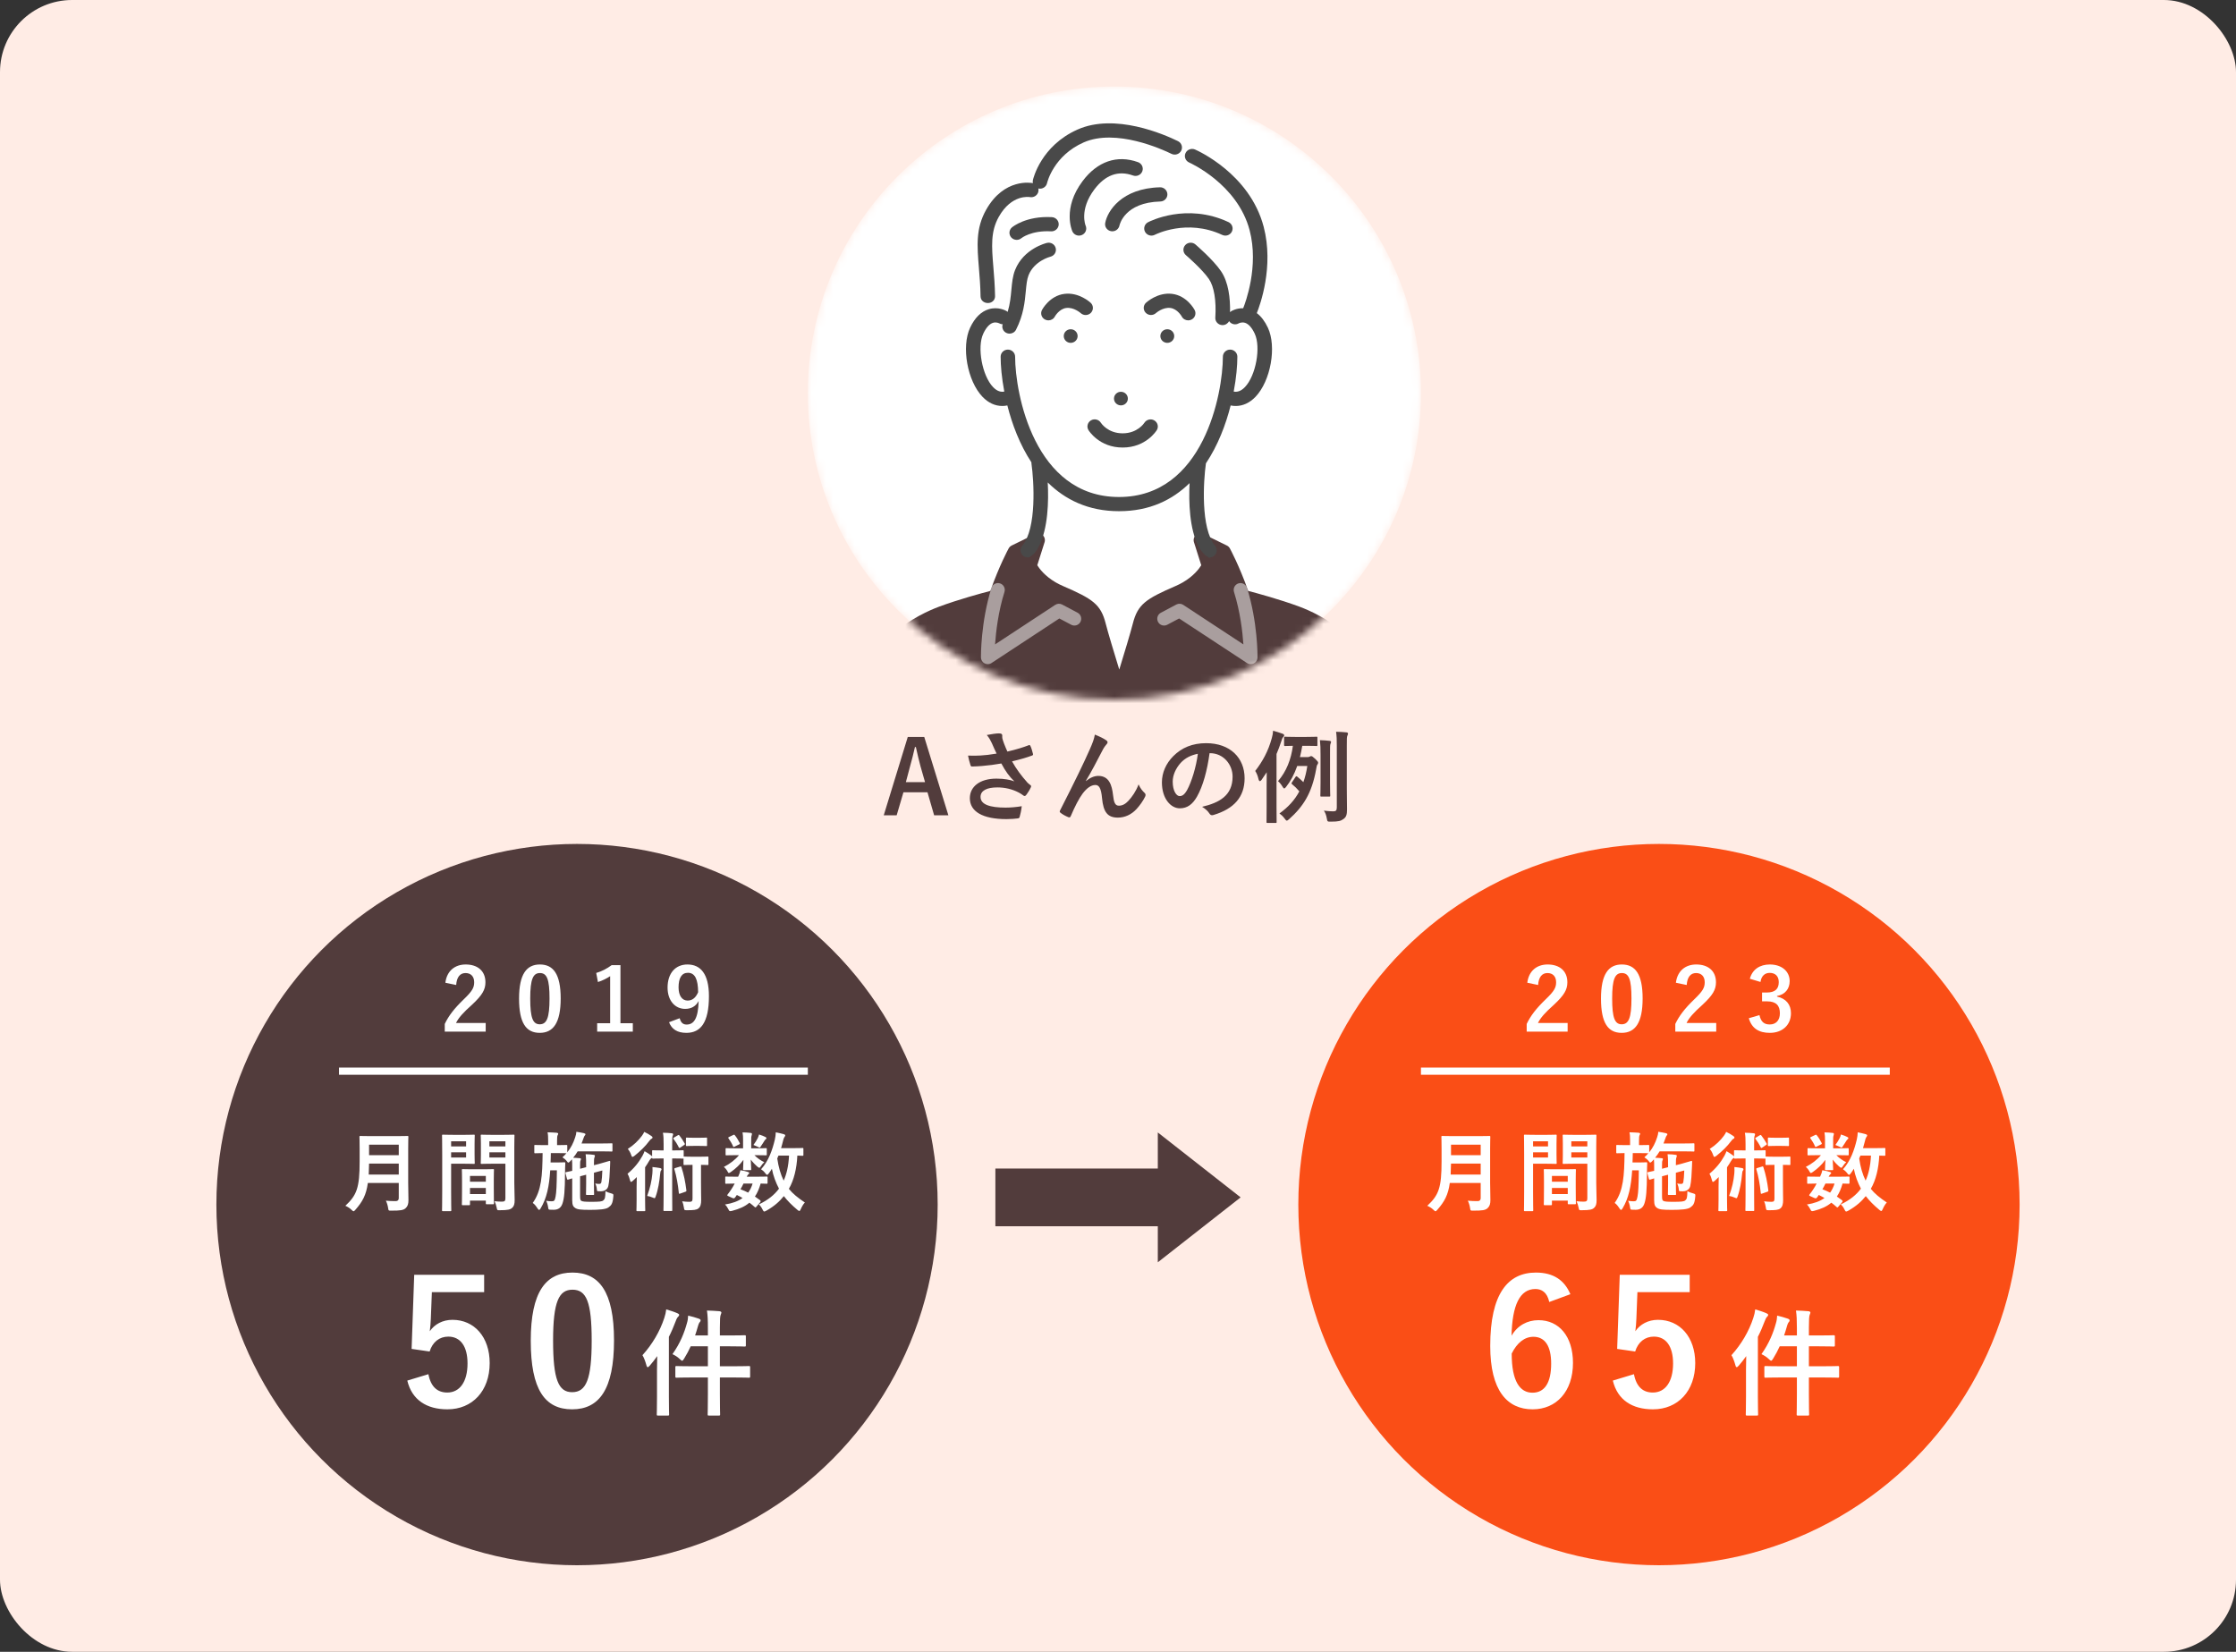<svg width="310" height="229" viewBox="0 0 310 229" fill="none" xmlns="http://www.w3.org/2000/svg">
<rect x="0" y="0" width="310" height="229" fill="#333333" stroke="none"/>
<rect width="310" height="229" rx="10" fill="#FFECE5"/>
<circle cx="80" cy="167" r="50" fill="#523C3C"/>
<path d="M63.245 136.556L61.745 136.244C61.949 134.6 63.065 133.712 64.565 133.712C66.209 133.712 67.301 134.6 67.301 136.184C67.301 137.204 66.857 137.972 65.453 139.28C64.193 140.408 63.593 141.08 63.221 141.824H67.337V143.024H61.661V141.956C62.201 140.828 62.969 139.82 64.277 138.56C65.477 137.408 65.741 136.928 65.741 136.172C65.741 135.368 65.273 134.9 64.541 134.9C63.785 134.9 63.317 135.464 63.245 136.556ZM74.854 133.712C76.702 133.712 77.734 135.032 77.734 138.416C77.734 141.812 76.702 143.192 74.83 143.192C72.946 143.192 71.962 141.836 71.962 138.44C71.962 135.044 73.006 133.712 74.854 133.712ZM74.854 134.9C73.918 134.9 73.51 135.716 73.51 138.428C73.51 141.128 73.882 142.004 74.83 142.004C75.802 142.004 76.186 141.116 76.186 138.428C76.186 135.728 75.814 134.9 74.854 134.9ZM86.019 133.808V141.86H87.735V143.024H82.791V141.86H84.591V135.332C84.135 135.644 83.559 135.932 82.899 136.148L82.659 134.888C83.451 134.66 84.159 134.276 84.795 133.808H86.019ZM92.756 141.716L94.232 141.164C94.4 141.776 94.688 142.04 95.192 142.04C96.212 142.04 96.8 141.176 96.86 138.776C96.464 139.52 95.828 139.868 94.988 139.868C93.596 139.868 92.552 138.728 92.552 136.916C92.552 134.936 93.632 133.712 95.312 133.712C97.124 133.712 98.288 135.02 98.288 138.104C98.288 141.764 97.136 143.192 95.168 143.192C93.92 143.192 93.128 142.7 92.756 141.716ZM96.788 137.564C96.776 135.776 96.356 134.864 95.372 134.864C94.484 134.864 94.076 135.632 94.076 136.88C94.076 138.044 94.568 138.716 95.336 138.716C95.996 138.716 96.464 138.308 96.788 137.564Z" fill="white"/>
<path d="M56.592 159.26V163.976C56.592 164.804 56.628 165.716 56.628 166.376C56.628 166.892 56.544 167.204 56.244 167.492C55.932 167.78 55.524 167.84 54.252 167.84C53.88 167.84 53.856 167.852 53.808 167.468C53.76 167.12 53.628 166.7 53.496 166.46C54.012 166.508 54.396 166.52 54.864 166.52C55.152 166.52 55.284 166.364 55.284 166.1V164H51C50.772 165.668 50.256 166.604 49.272 167.72C49.152 167.852 49.092 167.924 49.02 167.924C48.948 167.924 48.876 167.864 48.744 167.732C48.492 167.48 48.168 167.288 47.88 167.168C49.464 165.692 49.86 164.672 49.86 161.024V159.26C49.86 158.24 49.836 157.7 49.836 157.628C49.836 157.496 49.848 157.484 49.968 157.484C50.052 157.484 50.448 157.508 51.564 157.508H54.9C56.016 157.508 56.4 157.484 56.484 157.484C56.604 157.484 56.616 157.496 56.616 157.628C56.616 157.7 56.592 158.24 56.592 159.26ZM51.12 162.836H55.284V161.312H51.168C51.156 161.876 51.144 162.38 51.12 162.836ZM55.284 158.696H51.168V160.148H55.284V158.696ZM71.304 159.032V163.964C71.304 164.804 71.352 165.764 71.352 166.352C71.352 166.928 71.268 167.216 71.004 167.456C70.752 167.684 70.416 167.78 69.288 167.78C68.928 167.78 68.928 167.792 68.856 167.408C68.784 167.072 68.688 166.772 68.568 166.532C68.94 166.58 69.324 166.592 69.576 166.592C69.972 166.592 70.068 166.484 70.068 166.124V161.336H68.1C67.164 161.336 66.852 161.36 66.78 161.36C66.66 161.36 66.648 161.348 66.648 161.216C66.648 161.144 66.672 160.868 66.672 160.16V158.504C66.672 157.808 66.648 157.52 66.648 157.448C66.648 157.316 66.66 157.304 66.78 157.304C66.852 157.304 67.164 157.328 68.1 157.328H69.864C70.8 157.328 71.124 157.304 71.196 157.304C71.316 157.304 71.328 157.316 71.328 157.448C71.328 157.52 71.304 158.012 71.304 159.032ZM67.848 160.472H70.068V159.752H67.848V160.472ZM70.068 158.228H67.848V158.936H70.068V158.228ZM62.832 157.328H64.488C65.268 157.328 65.628 157.304 65.7 157.304C65.808 157.304 65.82 157.316 65.82 157.448C65.82 157.52 65.796 157.868 65.796 158.588V160.076C65.796 160.808 65.82 161.144 65.82 161.216C65.82 161.348 65.808 161.36 65.7 161.36C65.628 161.36 65.268 161.336 64.488 161.336H62.544V165.224C62.544 166.88 62.568 167.696 62.568 167.78C62.568 167.9 62.556 167.912 62.436 167.912H61.416C61.296 167.912 61.284 167.9 61.284 167.78C61.284 167.696 61.308 166.88 61.308 165.224V160.028C61.308 158.36 61.284 157.52 61.284 157.448C61.284 157.316 61.296 157.304 61.416 157.304C61.5 157.304 61.956 157.328 62.832 157.328ZM64.62 160.472V159.752H62.544V160.472H64.62ZM64.62 158.228H62.544V158.936H64.62V158.228ZM65.016 167.084H64.164C64.044 167.084 64.032 167.072 64.032 166.94C64.032 166.868 64.056 166.544 64.056 164.768V163.712C64.056 162.656 64.032 162.296 64.032 162.212C64.032 162.092 64.044 162.08 64.164 162.08C64.248 162.08 64.536 162.104 65.448 162.104H67.068C67.98 162.104 68.268 162.08 68.352 162.08C68.472 162.08 68.484 162.092 68.484 162.212C68.484 162.284 68.46 162.644 68.46 163.508V164.696C68.46 166.436 68.484 166.76 68.484 166.82C68.484 166.94 68.472 166.952 68.352 166.952H67.488C67.368 166.952 67.356 166.94 67.356 166.82V166.448H65.16V166.94C65.16 167.072 65.148 167.084 65.016 167.084ZM65.16 165.536H67.356V164.696H65.16V165.536ZM65.16 163.028V163.832H67.356V163.028H65.16ZM79.296 160.724L79.044 161C78.924 161.12 78.852 161.18 78.792 161.18C78.732 161.18 78.672 161.108 78.552 160.94C78.372 160.724 78.18 160.58 77.976 160.448C78.18 160.256 78.372 160.076 78.528 159.884H78.504C78.444 159.884 78.132 159.86 77.208 159.86H76.368C76.356 160.316 76.356 160.748 76.332 161.156H77.508C78.024 161.156 78.156 161.132 78.228 161.132C78.348 161.132 78.372 161.156 78.372 161.276C78.348 161.648 78.348 162.032 78.336 162.572C78.324 165.164 78.216 166.112 78 166.796C77.796 167.468 77.364 167.72 76.752 167.72C76.572 167.72 76.416 167.72 76.248 167.708C76.056 167.696 76.032 167.684 75.996 167.384C75.948 167.036 75.828 166.676 75.72 166.472C76.032 166.52 76.236 166.544 76.5 166.544C76.848 166.544 76.92 166.424 77.028 165.872C77.136 165.32 77.184 164.42 77.208 162.248H76.284C76.14 164.468 75.804 166.112 74.952 167.528C74.868 167.672 74.808 167.732 74.736 167.732C74.676 167.732 74.616 167.672 74.532 167.54C74.304 167.192 74.112 166.94 73.86 166.772C75.084 165.056 75.192 162.968 75.228 159.86C74.52 159.872 74.256 159.884 74.196 159.884C74.088 159.884 74.076 159.872 74.076 159.74V158.864C74.076 158.744 74.088 158.732 74.196 158.732C74.268 158.732 74.568 158.756 75.504 158.756H75.996V158.144C75.996 157.616 75.984 157.304 75.912 156.98C76.356 156.992 76.74 157.004 77.172 157.04C77.304 157.052 77.388 157.1 77.388 157.172C77.388 157.256 77.352 157.304 77.304 157.4C77.256 157.508 77.232 157.676 77.232 158.144V158.756C78.132 158.756 78.444 158.732 78.516 158.732C78.636 158.732 78.648 158.744 78.648 158.864V159.752C79.164 159.116 79.488 158.468 79.74 157.688C79.848 157.376 79.896 157.136 79.908 156.908C80.292 156.968 80.616 157.016 80.964 157.1C81.12 157.148 81.168 157.196 81.168 157.244C81.168 157.304 81.132 157.352 81.096 157.4C81 157.508 80.94 157.664 80.868 157.88L80.628 158.528H83.412C84.384 158.528 84.708 158.504 84.78 158.504C84.9 158.504 84.912 158.516 84.912 158.636V159.512C84.912 159.632 84.9 159.644 84.78 159.644C84.708 159.644 84.384 159.62 83.412 159.62H80.088C79.908 159.92 79.704 160.22 79.464 160.508C79.776 160.52 80.04 160.532 80.352 160.568C80.484 160.568 80.544 160.616 80.544 160.676C80.544 160.76 80.52 160.808 80.484 160.892C80.436 160.988 80.424 161.168 80.424 161.6V162.032L81.264 161.816V161.72C81.264 160.976 81.264 160.604 81.192 160.016C81.708 160.028 81.948 160.052 82.296 160.1C82.416 160.112 82.476 160.16 82.476 160.232C82.476 160.316 82.44 160.388 82.416 160.472C82.356 160.616 82.344 160.844 82.344 161.54L83.052 161.36C84.048 161.096 84.408 160.952 84.504 160.94C84.576 160.928 84.6 160.976 84.6 161.06C84.588 161.216 84.588 161.432 84.576 161.72C84.54 162.68 84.48 163.82 84.336 164.432C84.228 164.888 83.856 165.068 83.604 165.128C83.46 165.164 83.244 165.164 82.968 165.152C82.788 165.152 82.764 165.116 82.752 164.9C82.728 164.588 82.644 164.312 82.524 164.072C82.752 164.12 82.896 164.132 83.076 164.132C83.232 164.132 83.34 164.072 83.376 163.88C83.436 163.532 83.484 163.052 83.508 162.272L82.344 162.584V164.144C82.344 165.044 82.368 165.464 82.368 165.536C82.368 165.656 82.356 165.668 82.224 165.668H81.372C81.252 165.668 81.24 165.632 81.24 165.512C81.24 165.44 81.264 165.044 81.264 164.144V162.86L80.424 163.076V165.728C80.424 166.208 80.448 166.376 80.58 166.472C80.76 166.58 81.06 166.616 81.972 166.616C83.1 166.616 83.472 166.58 83.652 166.412C83.868 166.232 83.928 166.016 83.94 165.14C84.168 165.272 84.456 165.38 84.756 165.452C85.056 165.548 85.056 165.548 85.032 165.872C84.948 166.94 84.72 167.12 84.348 167.396C84 167.66 83.016 167.732 81.816 167.732C80.52 167.732 80.076 167.684 79.74 167.468C79.476 167.288 79.332 167.084 79.332 166.388V163.364C78.96 163.472 78.84 163.52 78.792 163.532C78.66 163.568 78.636 163.532 78.6 163.412L78.396 162.632C78.372 162.548 78.384 162.524 78.492 162.5C78.564 162.488 78.816 162.44 79.332 162.32V161.756C79.332 161.336 79.332 161.048 79.296 160.724ZM92.004 159.488V158.612C92.004 157.904 91.992 157.472 91.908 157.04C92.364 157.052 92.76 157.064 93.144 157.112C93.252 157.124 93.324 157.184 93.324 157.244C93.324 157.34 93.288 157.4 93.252 157.496C93.204 157.64 93.192 157.832 93.192 158.612V159.488H93.372C94.296 159.488 94.572 159.464 94.644 159.464C94.776 159.464 94.788 159.476 94.788 159.596V160.364C94.8 160.34 94.836 160.34 94.908 160.34C94.98 160.34 95.196 160.364 95.928 160.364H97.068C97.812 160.364 98.016 160.34 98.088 160.34C98.208 160.34 98.22 160.352 98.22 160.472V161.372C98.22 161.504 98.208 161.516 98.088 161.516C98.016 161.516 97.824 161.492 97.188 161.492V164.012C97.188 165.284 97.212 165.872 97.212 166.364C97.212 166.904 97.128 167.312 96.816 167.54C96.552 167.744 96.144 167.78 95.244 167.78C94.872 167.78 94.872 167.78 94.812 167.396C94.764 167.096 94.692 166.784 94.572 166.544C94.956 166.592 95.268 166.616 95.58 166.616C95.928 166.616 96.012 166.52 96.012 166.148V161.492H95.928C95.196 161.492 94.98 161.516 94.908 161.516C94.776 161.516 94.764 161.504 94.764 161.372V160.616C94.74 160.628 94.704 160.628 94.644 160.628C94.572 160.628 94.296 160.604 93.372 160.604H93.192V165.62C93.192 166.988 93.204 167.684 93.204 167.756C93.204 167.876 93.204 167.888 93.084 167.888H92.1C91.992 167.888 91.98 167.876 91.98 167.756C91.98 167.684 92.004 166.988 92.004 165.62V160.604H91.824C90.9 160.604 90.612 160.628 90.54 160.628C90.42 160.628 90.408 160.616 90.408 160.496C90.384 160.532 90.348 160.556 90.288 160.592C90.18 160.652 90.084 160.796 89.964 161C89.808 161.276 89.628 161.552 89.436 161.828V166.304C89.436 167.264 89.46 167.72 89.46 167.78C89.46 167.9 89.448 167.912 89.328 167.912H88.368C88.248 167.912 88.236 167.9 88.236 167.78C88.236 167.708 88.26 167.264 88.26 166.304V164.54C88.26 164.156 88.272 163.64 88.284 163.184C88.092 163.376 87.9 163.568 87.696 163.736C87.6 163.82 87.528 163.856 87.48 163.856C87.42 163.856 87.384 163.784 87.348 163.628C87.264 163.28 87.156 162.992 87 162.728C87.9 161.972 88.548 161.18 89.076 160.232C89.172 160.052 89.28 159.824 89.364 159.596C89.688 159.776 89.976 159.968 90.252 160.172C90.336 160.232 90.384 160.28 90.408 160.34V159.596C90.408 159.476 90.42 159.464 90.54 159.464C90.612 159.464 90.9 159.488 91.824 159.488H92.004ZM89.724 165.8C90.144 164.648 90.348 163.724 90.444 162.704C90.468 162.44 90.48 162.104 90.456 161.792C90.828 161.828 91.176 161.876 91.512 161.936C91.656 161.96 91.716 162.032 91.716 162.116C91.716 162.176 91.68 162.236 91.632 162.296C91.572 162.368 91.548 162.5 91.524 162.752C91.428 163.772 91.236 164.972 90.9 165.884C90.852 166.04 90.816 166.112 90.732 166.112C90.684 166.112 90.612 166.076 90.492 166.028C90.228 165.908 89.988 165.848 89.724 165.8ZM89.316 156.92C89.676 157.088 90.012 157.28 90.3 157.484C90.408 157.556 90.468 157.628 90.468 157.712C90.468 157.784 90.42 157.832 90.348 157.868C90.228 157.916 90.12 158.048 89.988 158.216C89.472 158.912 88.812 159.56 87.96 160.244C87.828 160.328 87.756 160.388 87.684 160.388C87.612 160.388 87.564 160.304 87.504 160.112C87.396 159.788 87.216 159.476 87.036 159.284C87.852 158.768 88.524 158.108 88.992 157.472C89.16 157.256 89.244 157.076 89.316 156.92ZM93.636 161.924L94.284 161.732C94.404 161.684 94.428 161.696 94.476 161.816C94.812 162.848 95.016 163.844 95.16 165.02C95.172 165.14 95.16 165.176 95.016 165.224L94.332 165.464C94.164 165.524 94.128 165.524 94.116 165.404C93.984 164.156 93.804 163.136 93.504 162.128C93.468 162.008 93.492 161.972 93.636 161.924ZM96.168 157.736H96.972C97.644 157.736 97.836 157.712 97.908 157.712C98.016 157.712 98.028 157.724 98.028 157.844V158.756C98.028 158.876 98.016 158.888 97.908 158.888C97.836 158.888 97.644 158.864 96.972 158.864H96.168C95.496 158.864 95.304 158.888 95.232 158.888C95.112 158.888 95.1 158.876 95.1 158.756V157.844C95.1 157.724 95.112 157.712 95.232 157.712C95.304 157.712 95.496 157.736 96.168 157.736ZM93.456 157.7L93.96 157.4C94.08 157.328 94.116 157.328 94.188 157.412C94.464 157.772 94.668 158.072 94.92 158.516C94.98 158.624 94.956 158.672 94.836 158.744L94.344 159.08C94.272 159.128 94.236 159.152 94.2 159.152C94.164 159.152 94.14 159.116 94.104 159.056C93.888 158.612 93.648 158.24 93.396 157.916C93.324 157.832 93.324 157.784 93.456 157.7ZM111.384 159.284V160.1C111.384 160.22 111.372 160.232 111.252 160.232C111.204 160.232 111 160.22 110.544 160.208C110.46 161.984 110.076 163.616 109.368 164.816C109.908 165.488 110.604 166.052 111.588 166.712C111.384 166.916 111.18 167.264 111.024 167.624C110.94 167.804 110.892 167.888 110.82 167.888C110.76 167.888 110.688 167.84 110.568 167.744C109.776 167.084 109.152 166.448 108.672 165.824C108.096 166.544 107.364 167.216 106.26 167.84C106.116 167.912 106.032 167.96 105.96 167.96C105.864 167.96 105.816 167.876 105.72 167.684C105.576 167.372 105.408 167.156 105.204 166.976C106.452 166.388 107.364 165.656 108 164.792C107.568 163.976 107.196 163.004 107.016 162.032C106.884 162.26 106.74 162.476 106.584 162.68C106.476 162.812 106.416 162.872 106.356 162.872C106.284 162.872 106.212 162.8 106.104 162.656C105.912 162.404 105.72 162.236 105.516 162.104C106.56 160.952 107.088 159.416 107.424 157.988C107.508 157.64 107.544 157.292 107.556 156.98C107.892 157.052 108.384 157.148 108.648 157.232C108.804 157.28 108.864 157.328 108.864 157.412C108.864 157.496 108.804 157.568 108.732 157.676C108.672 157.784 108.612 157.904 108.552 158.204C108.48 158.516 108.384 158.84 108.288 159.176H109.836C110.844 159.176 111.18 159.152 111.252 159.152C111.372 159.152 111.384 159.164 111.384 159.284ZM109.392 160.208H107.928L107.76 160.604C107.928 161.78 108.228 162.824 108.648 163.676C109.044 162.8 109.32 161.684 109.392 160.208ZM105.384 166.688L104.892 167.264C104.82 167.36 104.772 167.396 104.736 167.396C104.7 167.396 104.676 167.372 104.628 167.336C104.388 167.12 104.148 166.916 103.896 166.736C103.284 167.264 102.492 167.612 101.508 167.864C101.16 167.948 101.124 167.948 100.956 167.6C100.86 167.396 100.692 167.156 100.512 166.988C101.508 166.832 102.324 166.544 102.948 166.088C102.696 165.944 102.432 165.8 102.156 165.668L101.976 165.932C101.832 166.124 101.784 166.196 101.52 166.076L101.016 165.848C100.884 165.788 100.824 165.752 100.824 165.704C100.824 165.68 100.848 165.644 100.884 165.584C101.052 165.38 101.208 165.164 101.388 164.888C101.544 164.66 101.7 164.384 101.856 164.084C101.052 164.096 100.728 164.108 100.668 164.108C100.56 164.108 100.548 164.096 100.548 163.976V163.244C100.548 163.124 100.572 163.112 100.668 163.112C100.728 163.112 100.992 163.136 102.168 163.136H102.336C102.516 162.752 102.6 162.512 102.648 162.236C103.104 162.308 103.404 162.38 103.728 162.488C103.824 162.524 103.872 162.56 103.872 162.62C103.872 162.692 103.836 162.728 103.764 162.788C103.668 162.884 103.62 162.944 103.524 163.136H104.772C105.84 163.136 106.2 163.112 106.272 163.112C106.404 163.112 106.416 163.124 106.416 163.244V163.976C106.416 164.096 106.392 164.108 106.272 164.108C106.212 164.108 105.984 164.096 105.456 164.084C105.252 164.792 105 165.392 104.664 165.884C104.904 166.04 105.132 166.208 105.372 166.388C105.42 166.436 105.456 166.484 105.456 166.532C105.456 166.58 105.432 166.628 105.384 166.688ZM104.34 164.084H103.08C102.936 164.384 102.792 164.66 102.66 164.876C103.032 165.008 103.392 165.176 103.728 165.344C103.992 164.984 104.196 164.564 104.34 164.084ZM104.148 159.2H104.676C105.732 159.2 106.092 159.176 106.164 159.176C106.296 159.176 106.308 159.188 106.308 159.32V160.04C106.308 160.16 106.296 160.172 106.164 160.172C106.092 160.172 105.732 160.148 104.676 160.148H104.592C104.952 160.532 105.528 160.928 105.96 161.12C105.804 161.252 105.636 161.444 105.42 161.78C105.372 161.852 105.336 161.9 105.276 161.9C105.216 161.9 105.12 161.84 104.952 161.696C104.748 161.528 104.376 161.144 104.088 160.76C104.112 161.48 104.148 161.936 104.148 162.092C104.148 162.212 104.136 162.224 104.016 162.224H103.152C103.032 162.224 103.02 162.212 103.02 162.092C103.02 161.936 103.056 161.516 103.068 160.796C102.6 161.456 102 162.008 101.352 162.464C101.208 162.572 101.112 162.62 101.052 162.62C100.98 162.62 100.944 162.548 100.872 162.416C100.716 162.128 100.536 161.924 100.356 161.78C101.148 161.384 101.964 160.76 102.456 160.148H102.204C101.148 160.148 100.788 160.172 100.716 160.172C100.608 160.172 100.596 160.16 100.596 160.04V159.32C100.596 159.188 100.608 159.176 100.716 159.176C100.788 159.176 101.148 159.2 102.204 159.2H103.02V158.036C103.02 157.652 103.008 157.328 102.948 156.992C103.38 157.004 103.692 157.016 104.1 157.064C104.208 157.076 104.256 157.148 104.256 157.196C104.256 157.292 104.208 157.364 104.196 157.46C104.148 157.604 104.148 157.784 104.148 158.18V159.2ZM104.46 158.732C104.7 158.408 104.904 158.084 105.06 157.772C105.156 157.58 105.192 157.448 105.228 157.28C105.612 157.4 105.852 157.496 106.116 157.628C106.2 157.676 106.26 157.724 106.26 157.772C106.26 157.856 106.236 157.88 106.164 157.94C106.104 157.988 106.032 158.06 105.972 158.168C105.852 158.36 105.684 158.636 105.504 158.888C105.42 159.032 105.384 159.092 105.312 159.092C105.252 159.092 105.156 159.044 105 158.96C104.82 158.876 104.628 158.792 104.46 158.732ZM101.076 157.628L101.652 157.352C101.772 157.292 101.808 157.292 101.88 157.388C102.12 157.676 102.36 158.072 102.552 158.456C102.6 158.552 102.588 158.6 102.468 158.66L101.856 158.96C101.724 159.032 101.676 159.032 101.628 158.912C101.46 158.516 101.244 158.168 101.016 157.844C100.932 157.736 100.932 157.7 101.076 157.628Z" fill="white"/>
<path d="M67.122 176.736V179.136H59.874L59.73 182.832C59.706 183.384 59.658 184.032 59.586 184.56C60.234 183.6 61.362 182.976 62.73 182.976C65.754 182.976 67.89 185.352 67.89 188.976C67.89 192.84 65.49 195.384 62.034 195.384C59.154 195.384 57.114 194.088 56.466 191.4L59.394 190.512C59.73 192.288 60.666 193.056 62.01 193.056C63.738 193.056 64.818 191.568 64.818 189.024C64.818 186.648 63.834 185.304 62.154 185.304C60.93 185.304 59.97 186.048 59.562 187.368L57.066 187.008L57.426 176.736H67.122ZM79.368 176.424C83.064 176.424 85.128 179.064 85.128 185.832C85.128 192.624 83.064 195.384 79.32 195.384C75.552 195.384 73.584 192.672 73.584 185.88C73.584 179.088 75.672 176.424 79.368 176.424ZM79.368 178.8C77.496 178.8 76.68 180.432 76.68 185.856C76.68 191.256 77.424 193.008 79.32 193.008C81.264 193.008 82.032 191.232 82.032 185.856C82.032 180.456 81.288 178.8 79.368 178.8ZM98.142 185.144V184.104C98.142 182.968 98.11 182.36 98.014 181.688C98.622 181.704 99.198 181.736 99.758 181.784C99.902 181.8 100.014 181.88 100.014 181.96C100.014 182.072 99.95 182.168 99.918 182.28C99.838 182.504 99.806 182.888 99.806 184.056V185.144H101.166C102.622 185.144 103.118 185.112 103.214 185.112C103.39 185.112 103.406 185.128 103.406 185.288V186.504C103.406 186.664 103.39 186.68 103.214 186.68C103.118 186.68 102.622 186.648 101.166 186.648H99.806V189.416H101.63C103.198 189.416 103.726 189.384 103.822 189.384C103.982 189.384 103.998 189.4 103.998 189.56V190.808C103.998 190.984 103.982 191 103.822 191C103.726 191 103.198 190.968 101.63 190.968H99.806V193.288C99.806 195.08 99.838 195.992 99.838 196.072C99.838 196.232 99.822 196.248 99.662 196.248H98.286C98.126 196.248 98.11 196.232 98.11 196.072C98.11 195.976 98.142 195.096 98.142 193.304V190.968H95.998C94.43 190.968 93.902 191 93.806 191C93.646 191 93.63 190.984 93.63 190.808V189.56C93.63 189.4 93.646 189.384 93.806 189.384C93.902 189.384 94.43 189.416 95.998 189.416H98.142V186.648H95.758C95.502 187.224 95.198 187.784 94.862 188.328C94.734 188.536 94.654 188.648 94.574 188.648C94.494 188.648 94.398 188.552 94.222 188.392C93.902 188.088 93.566 187.896 93.23 187.736C94.318 186.2 94.878 184.744 95.23 183.464C95.342 183.112 95.39 182.76 95.406 182.392C95.95 182.52 96.414 182.648 96.862 182.808C97.054 182.872 97.134 182.952 97.134 183.048C97.134 183.144 97.086 183.224 97.038 183.272C96.942 183.368 96.862 183.512 96.75 183.912C96.638 184.312 96.51 184.728 96.366 185.144H98.142ZM91.086 193.624V189.96C91.086 189.384 91.102 188.696 91.118 188.008C90.782 188.472 90.446 188.92 90.078 189.336C89.95 189.464 89.87 189.544 89.806 189.544C89.726 189.544 89.662 189.448 89.614 189.256C89.47 188.728 89.262 188.184 89.07 187.88C90.43 186.376 91.486 184.584 92.094 182.728C92.238 182.296 92.318 181.944 92.366 181.528C92.942 181.704 93.422 181.848 93.902 182.056C94.078 182.136 94.158 182.2 94.158 182.28C94.158 182.392 94.126 182.456 93.998 182.568C93.902 182.664 93.806 182.808 93.662 183.208C93.39 183.928 93.086 184.648 92.734 185.336V193.624C92.734 195.208 92.766 195.992 92.766 196.072C92.766 196.232 92.75 196.248 92.59 196.248H91.23C91.07 196.248 91.054 196.232 91.054 196.072C91.054 195.976 91.086 195.208 91.086 193.624Z" fill="white"/>
<rect x="47" y="148" width="65" height="1" fill="white"/>
<circle cx="230" cy="167" r="50" fill="#FA4E16"/>
<path d="M213.245 136.556L211.745 136.244C211.949 134.6 213.065 133.712 214.565 133.712C216.209 133.712 217.301 134.6 217.301 136.184C217.301 137.204 216.857 137.972 215.453 139.28C214.193 140.408 213.593 141.08 213.221 141.824H217.337V143.024H211.661V141.956C212.201 140.828 212.969 139.82 214.277 138.56C215.477 137.408 215.741 136.928 215.741 136.172C215.741 135.368 215.273 134.9 214.541 134.9C213.785 134.9 213.317 135.464 213.245 136.556ZM224.854 133.712C226.702 133.712 227.734 135.032 227.734 138.416C227.734 141.812 226.702 143.192 224.83 143.192C222.946 143.192 221.962 141.836 221.962 138.44C221.962 135.044 223.006 133.712 224.854 133.712ZM224.854 134.9C223.918 134.9 223.51 135.716 223.51 138.428C223.51 141.128 223.882 142.004 224.83 142.004C225.802 142.004 226.186 141.116 226.186 138.428C226.186 135.728 225.814 134.9 224.854 134.9ZM233.847 136.556L232.347 136.244C232.551 134.6 233.667 133.712 235.167 133.712C236.811 133.712 237.903 134.6 237.903 136.184C237.903 137.204 237.459 137.972 236.055 139.28C234.795 140.408 234.195 141.08 233.823 141.824H237.939V143.024H232.263V141.956C232.803 140.828 233.571 139.82 234.879 138.56C236.079 137.408 236.343 136.928 236.343 136.172C236.343 135.368 235.875 134.9 235.143 134.9C234.387 134.9 233.919 135.464 233.847 136.556ZM244.076 136.136L242.6 135.692C242.948 134.396 243.98 133.712 245.372 133.712C247.04 133.712 248.12 134.684 248.12 136.016C248.12 137.096 247.472 137.888 246.368 138.08V138.164C247.604 138.428 248.3 139.256 248.3 140.468C248.3 142.088 247.124 143.192 245.372 143.192C243.86 143.192 242.864 142.58 242.456 141.164L243.932 140.732C244.136 141.656 244.568 142.028 245.36 142.028C246.224 142.028 246.764 141.452 246.764 140.48C246.764 139.436 246.272 138.824 244.988 138.824H244.292V137.6H244.928C246.128 137.6 246.608 137.084 246.608 136.16C246.608 135.32 246.116 134.876 245.348 134.876C244.712 134.876 244.196 135.272 244.076 136.136Z" fill="white"/>
<path d="M206.592 159.26V163.976C206.592 164.804 206.628 165.716 206.628 166.376C206.628 166.892 206.544 167.204 206.244 167.492C205.932 167.78 205.524 167.84 204.252 167.84C203.88 167.84 203.856 167.852 203.808 167.468C203.76 167.12 203.628 166.7 203.496 166.46C204.012 166.508 204.396 166.52 204.864 166.52C205.152 166.52 205.284 166.364 205.284 166.1V164H201C200.772 165.668 200.256 166.604 199.272 167.72C199.152 167.852 199.092 167.924 199.02 167.924C198.948 167.924 198.876 167.864 198.744 167.732C198.492 167.48 198.168 167.288 197.88 167.168C199.464 165.692 199.86 164.672 199.86 161.024V159.26C199.86 158.24 199.836 157.7 199.836 157.628C199.836 157.496 199.848 157.484 199.968 157.484C200.052 157.484 200.448 157.508 201.564 157.508H204.9C206.016 157.508 206.4 157.484 206.484 157.484C206.604 157.484 206.616 157.496 206.616 157.628C206.616 157.7 206.592 158.24 206.592 159.26ZM201.12 162.836H205.284V161.312H201.168C201.156 161.876 201.144 162.38 201.12 162.836ZM205.284 158.696H201.168V160.148H205.284V158.696ZM221.304 159.032V163.964C221.304 164.804 221.352 165.764 221.352 166.352C221.352 166.928 221.268 167.216 221.004 167.456C220.752 167.684 220.416 167.78 219.288 167.78C218.928 167.78 218.928 167.792 218.856 167.408C218.784 167.072 218.688 166.772 218.568 166.532C218.94 166.58 219.324 166.592 219.576 166.592C219.972 166.592 220.068 166.484 220.068 166.124V161.336H218.1C217.164 161.336 216.852 161.36 216.78 161.36C216.66 161.36 216.648 161.348 216.648 161.216C216.648 161.144 216.672 160.868 216.672 160.16V158.504C216.672 157.808 216.648 157.52 216.648 157.448C216.648 157.316 216.66 157.304 216.78 157.304C216.852 157.304 217.164 157.328 218.1 157.328H219.864C220.8 157.328 221.124 157.304 221.196 157.304C221.316 157.304 221.328 157.316 221.328 157.448C221.328 157.52 221.304 158.012 221.304 159.032ZM217.848 160.472H220.068V159.752H217.848V160.472ZM220.068 158.228H217.848V158.936H220.068V158.228ZM212.832 157.328H214.488C215.268 157.328 215.628 157.304 215.7 157.304C215.808 157.304 215.82 157.316 215.82 157.448C215.82 157.52 215.796 157.868 215.796 158.588V160.076C215.796 160.808 215.82 161.144 215.82 161.216C215.82 161.348 215.808 161.36 215.7 161.36C215.628 161.36 215.268 161.336 214.488 161.336H212.544V165.224C212.544 166.88 212.568 167.696 212.568 167.78C212.568 167.9 212.556 167.912 212.436 167.912H211.416C211.296 167.912 211.284 167.9 211.284 167.78C211.284 167.696 211.308 166.88 211.308 165.224V160.028C211.308 158.36 211.284 157.52 211.284 157.448C211.284 157.316 211.296 157.304 211.416 157.304C211.5 157.304 211.956 157.328 212.832 157.328ZM214.62 160.472V159.752H212.544V160.472H214.62ZM214.62 158.228H212.544V158.936H214.62V158.228ZM215.016 167.084H214.164C214.044 167.084 214.032 167.072 214.032 166.94C214.032 166.868 214.056 166.544 214.056 164.768V163.712C214.056 162.656 214.032 162.296 214.032 162.212C214.032 162.092 214.044 162.08 214.164 162.08C214.248 162.08 214.536 162.104 215.448 162.104H217.068C217.98 162.104 218.268 162.08 218.352 162.08C218.472 162.08 218.484 162.092 218.484 162.212C218.484 162.284 218.46 162.644 218.46 163.508V164.696C218.46 166.436 218.484 166.76 218.484 166.82C218.484 166.94 218.472 166.952 218.352 166.952H217.488C217.368 166.952 217.356 166.94 217.356 166.82V166.448H215.16V166.94C215.16 167.072 215.148 167.084 215.016 167.084ZM215.16 165.536H217.356V164.696H215.16V165.536ZM215.16 163.028V163.832H217.356V163.028H215.16ZM229.296 160.724L229.044 161C228.924 161.12 228.852 161.18 228.792 161.18C228.732 161.18 228.672 161.108 228.552 160.94C228.372 160.724 228.18 160.58 227.976 160.448C228.18 160.256 228.372 160.076 228.528 159.884H228.504C228.444 159.884 228.132 159.86 227.208 159.86H226.368C226.356 160.316 226.356 160.748 226.332 161.156H227.508C228.024 161.156 228.156 161.132 228.228 161.132C228.348 161.132 228.372 161.156 228.372 161.276C228.348 161.648 228.348 162.032 228.336 162.572C228.324 165.164 228.216 166.112 228 166.796C227.796 167.468 227.364 167.72 226.752 167.72C226.572 167.72 226.416 167.72 226.248 167.708C226.056 167.696 226.032 167.684 225.996 167.384C225.948 167.036 225.828 166.676 225.72 166.472C226.032 166.52 226.236 166.544 226.5 166.544C226.848 166.544 226.92 166.424 227.028 165.872C227.136 165.32 227.184 164.42 227.208 162.248H226.284C226.14 164.468 225.804 166.112 224.952 167.528C224.868 167.672 224.808 167.732 224.736 167.732C224.676 167.732 224.616 167.672 224.532 167.54C224.304 167.192 224.112 166.94 223.86 166.772C225.084 165.056 225.192 162.968 225.228 159.86C224.52 159.872 224.256 159.884 224.196 159.884C224.088 159.884 224.076 159.872 224.076 159.74V158.864C224.076 158.744 224.088 158.732 224.196 158.732C224.268 158.732 224.568 158.756 225.504 158.756H225.996V158.144C225.996 157.616 225.984 157.304 225.912 156.98C226.356 156.992 226.74 157.004 227.172 157.04C227.304 157.052 227.388 157.1 227.388 157.172C227.388 157.256 227.352 157.304 227.304 157.4C227.256 157.508 227.232 157.676 227.232 158.144V158.756C228.132 158.756 228.444 158.732 228.516 158.732C228.636 158.732 228.648 158.744 228.648 158.864V159.752C229.164 159.116 229.488 158.468 229.74 157.688C229.848 157.376 229.896 157.136 229.908 156.908C230.292 156.968 230.616 157.016 230.964 157.1C231.12 157.148 231.168 157.196 231.168 157.244C231.168 157.304 231.132 157.352 231.096 157.4C231 157.508 230.94 157.664 230.868 157.88L230.628 158.528H233.412C234.384 158.528 234.708 158.504 234.78 158.504C234.9 158.504 234.912 158.516 234.912 158.636V159.512C234.912 159.632 234.9 159.644 234.78 159.644C234.708 159.644 234.384 159.62 233.412 159.62H230.088C229.908 159.92 229.704 160.22 229.464 160.508C229.776 160.52 230.04 160.532 230.352 160.568C230.484 160.568 230.544 160.616 230.544 160.676C230.544 160.76 230.52 160.808 230.484 160.892C230.436 160.988 230.424 161.168 230.424 161.6V162.032L231.264 161.816V161.72C231.264 160.976 231.264 160.604 231.192 160.016C231.708 160.028 231.948 160.052 232.296 160.1C232.416 160.112 232.476 160.16 232.476 160.232C232.476 160.316 232.44 160.388 232.416 160.472C232.356 160.616 232.344 160.844 232.344 161.54L233.052 161.36C234.048 161.096 234.408 160.952 234.504 160.94C234.576 160.928 234.6 160.976 234.6 161.06C234.588 161.216 234.588 161.432 234.576 161.72C234.54 162.68 234.48 163.82 234.336 164.432C234.228 164.888 233.856 165.068 233.604 165.128C233.46 165.164 233.244 165.164 232.968 165.152C232.788 165.152 232.764 165.116 232.752 164.9C232.728 164.588 232.644 164.312 232.524 164.072C232.752 164.12 232.896 164.132 233.076 164.132C233.232 164.132 233.34 164.072 233.376 163.88C233.436 163.532 233.484 163.052 233.508 162.272L232.344 162.584V164.144C232.344 165.044 232.368 165.464 232.368 165.536C232.368 165.656 232.356 165.668 232.224 165.668H231.372C231.252 165.668 231.24 165.632 231.24 165.512C231.24 165.44 231.264 165.044 231.264 164.144V162.86L230.424 163.076V165.728C230.424 166.208 230.448 166.376 230.58 166.472C230.76 166.58 231.06 166.616 231.972 166.616C233.1 166.616 233.472 166.58 233.652 166.412C233.868 166.232 233.928 166.016 233.94 165.14C234.168 165.272 234.456 165.38 234.756 165.452C235.056 165.548 235.056 165.548 235.032 165.872C234.948 166.94 234.72 167.12 234.348 167.396C234 167.66 233.016 167.732 231.816 167.732C230.52 167.732 230.076 167.684 229.74 167.468C229.476 167.288 229.332 167.084 229.332 166.388V163.364C228.96 163.472 228.84 163.52 228.792 163.532C228.66 163.568 228.636 163.532 228.6 163.412L228.396 162.632C228.372 162.548 228.384 162.524 228.492 162.5C228.564 162.488 228.816 162.44 229.332 162.32V161.756C229.332 161.336 229.332 161.048 229.296 160.724ZM242.004 159.488V158.612C242.004 157.904 241.992 157.472 241.908 157.04C242.364 157.052 242.76 157.064 243.144 157.112C243.252 157.124 243.324 157.184 243.324 157.244C243.324 157.34 243.288 157.4 243.252 157.496C243.204 157.64 243.192 157.832 243.192 158.612V159.488H243.372C244.296 159.488 244.572 159.464 244.644 159.464C244.776 159.464 244.788 159.476 244.788 159.596V160.364C244.8 160.34 244.836 160.34 244.908 160.34C244.98 160.34 245.196 160.364 245.928 160.364H247.068C247.812 160.364 248.016 160.34 248.088 160.34C248.208 160.34 248.22 160.352 248.22 160.472V161.372C248.22 161.504 248.208 161.516 248.088 161.516C248.016 161.516 247.824 161.492 247.188 161.492V164.012C247.188 165.284 247.212 165.872 247.212 166.364C247.212 166.904 247.128 167.312 246.816 167.54C246.552 167.744 246.144 167.78 245.244 167.78C244.872 167.78 244.872 167.78 244.812 167.396C244.764 167.096 244.692 166.784 244.572 166.544C244.956 166.592 245.268 166.616 245.58 166.616C245.928 166.616 246.012 166.52 246.012 166.148V161.492H245.928C245.196 161.492 244.98 161.516 244.908 161.516C244.776 161.516 244.764 161.504 244.764 161.372V160.616C244.74 160.628 244.704 160.628 244.644 160.628C244.572 160.628 244.296 160.604 243.372 160.604H243.192V165.62C243.192 166.988 243.204 167.684 243.204 167.756C243.204 167.876 243.204 167.888 243.084 167.888H242.1C241.992 167.888 241.98 167.876 241.98 167.756C241.98 167.684 242.004 166.988 242.004 165.62V160.604H241.824C240.9 160.604 240.612 160.628 240.54 160.628C240.42 160.628 240.408 160.616 240.408 160.496C240.384 160.532 240.348 160.556 240.288 160.592C240.18 160.652 240.084 160.796 239.964 161C239.808 161.276 239.628 161.552 239.436 161.828V166.304C239.436 167.264 239.46 167.72 239.46 167.78C239.46 167.9 239.448 167.912 239.328 167.912H238.368C238.248 167.912 238.236 167.9 238.236 167.78C238.236 167.708 238.26 167.264 238.26 166.304V164.54C238.26 164.156 238.272 163.64 238.284 163.184C238.092 163.376 237.9 163.568 237.696 163.736C237.6 163.82 237.528 163.856 237.48 163.856C237.42 163.856 237.384 163.784 237.348 163.628C237.264 163.28 237.156 162.992 237 162.728C237.9 161.972 238.548 161.18 239.076 160.232C239.172 160.052 239.28 159.824 239.364 159.596C239.688 159.776 239.976 159.968 240.252 160.172C240.336 160.232 240.384 160.28 240.408 160.34V159.596C240.408 159.476 240.42 159.464 240.54 159.464C240.612 159.464 240.9 159.488 241.824 159.488H242.004ZM239.724 165.8C240.144 164.648 240.348 163.724 240.444 162.704C240.468 162.44 240.48 162.104 240.456 161.792C240.828 161.828 241.176 161.876 241.512 161.936C241.656 161.96 241.716 162.032 241.716 162.116C241.716 162.176 241.68 162.236 241.632 162.296C241.572 162.368 241.548 162.5 241.524 162.752C241.428 163.772 241.236 164.972 240.9 165.884C240.852 166.04 240.816 166.112 240.732 166.112C240.684 166.112 240.612 166.076 240.492 166.028C240.228 165.908 239.988 165.848 239.724 165.8ZM239.316 156.92C239.676 157.088 240.012 157.28 240.3 157.484C240.408 157.556 240.468 157.628 240.468 157.712C240.468 157.784 240.42 157.832 240.348 157.868C240.228 157.916 240.12 158.048 239.988 158.216C239.472 158.912 238.812 159.56 237.96 160.244C237.828 160.328 237.756 160.388 237.684 160.388C237.612 160.388 237.564 160.304 237.504 160.112C237.396 159.788 237.216 159.476 237.036 159.284C237.852 158.768 238.524 158.108 238.992 157.472C239.16 157.256 239.244 157.076 239.316 156.92ZM243.636 161.924L244.284 161.732C244.404 161.684 244.428 161.696 244.476 161.816C244.812 162.848 245.016 163.844 245.16 165.02C245.172 165.14 245.16 165.176 245.016 165.224L244.332 165.464C244.164 165.524 244.128 165.524 244.116 165.404C243.984 164.156 243.804 163.136 243.504 162.128C243.468 162.008 243.492 161.972 243.636 161.924ZM246.168 157.736H246.972C247.644 157.736 247.836 157.712 247.908 157.712C248.016 157.712 248.028 157.724 248.028 157.844V158.756C248.028 158.876 248.016 158.888 247.908 158.888C247.836 158.888 247.644 158.864 246.972 158.864H246.168C245.496 158.864 245.304 158.888 245.232 158.888C245.112 158.888 245.1 158.876 245.1 158.756V157.844C245.1 157.724 245.112 157.712 245.232 157.712C245.304 157.712 245.496 157.736 246.168 157.736ZM243.456 157.7L243.96 157.4C244.08 157.328 244.116 157.328 244.188 157.412C244.464 157.772 244.668 158.072 244.92 158.516C244.98 158.624 244.956 158.672 244.836 158.744L244.344 159.08C244.272 159.128 244.236 159.152 244.2 159.152C244.164 159.152 244.14 159.116 244.104 159.056C243.888 158.612 243.648 158.24 243.396 157.916C243.324 157.832 243.324 157.784 243.456 157.7ZM261.384 159.284V160.1C261.384 160.22 261.372 160.232 261.252 160.232C261.204 160.232 261 160.22 260.544 160.208C260.46 161.984 260.076 163.616 259.368 164.816C259.908 165.488 260.604 166.052 261.588 166.712C261.384 166.916 261.18 167.264 261.024 167.624C260.94 167.804 260.892 167.888 260.82 167.888C260.76 167.888 260.688 167.84 260.568 167.744C259.776 167.084 259.152 166.448 258.672 165.824C258.096 166.544 257.364 167.216 256.26 167.84C256.116 167.912 256.032 167.96 255.96 167.96C255.864 167.96 255.816 167.876 255.72 167.684C255.576 167.372 255.408 167.156 255.204 166.976C256.452 166.388 257.364 165.656 258 164.792C257.568 163.976 257.196 163.004 257.016 162.032C256.884 162.26 256.74 162.476 256.584 162.68C256.476 162.812 256.416 162.872 256.356 162.872C256.284 162.872 256.212 162.8 256.104 162.656C255.912 162.404 255.72 162.236 255.516 162.104C256.56 160.952 257.088 159.416 257.424 157.988C257.508 157.64 257.544 157.292 257.556 156.98C257.892 157.052 258.384 157.148 258.648 157.232C258.804 157.28 258.864 157.328 258.864 157.412C258.864 157.496 258.804 157.568 258.732 157.676C258.672 157.784 258.612 157.904 258.552 158.204C258.48 158.516 258.384 158.84 258.288 159.176H259.836C260.844 159.176 261.18 159.152 261.252 159.152C261.372 159.152 261.384 159.164 261.384 159.284ZM259.392 160.208H257.928L257.76 160.604C257.928 161.78 258.228 162.824 258.648 163.676C259.044 162.8 259.32 161.684 259.392 160.208ZM255.384 166.688L254.892 167.264C254.82 167.36 254.772 167.396 254.736 167.396C254.7 167.396 254.676 167.372 254.628 167.336C254.388 167.12 254.148 166.916 253.896 166.736C253.284 167.264 252.492 167.612 251.508 167.864C251.16 167.948 251.124 167.948 250.956 167.6C250.86 167.396 250.692 167.156 250.512 166.988C251.508 166.832 252.324 166.544 252.948 166.088C252.696 165.944 252.432 165.8 252.156 165.668L251.976 165.932C251.832 166.124 251.784 166.196 251.52 166.076L251.016 165.848C250.884 165.788 250.824 165.752 250.824 165.704C250.824 165.68 250.848 165.644 250.884 165.584C251.052 165.38 251.208 165.164 251.388 164.888C251.544 164.66 251.7 164.384 251.856 164.084C251.052 164.096 250.728 164.108 250.668 164.108C250.56 164.108 250.548 164.096 250.548 163.976V163.244C250.548 163.124 250.572 163.112 250.668 163.112C250.728 163.112 250.992 163.136 252.168 163.136H252.336C252.516 162.752 252.6 162.512 252.648 162.236C253.104 162.308 253.404 162.38 253.728 162.488C253.824 162.524 253.872 162.56 253.872 162.62C253.872 162.692 253.836 162.728 253.764 162.788C253.668 162.884 253.62 162.944 253.524 163.136H254.772C255.84 163.136 256.2 163.112 256.272 163.112C256.404 163.112 256.416 163.124 256.416 163.244V163.976C256.416 164.096 256.392 164.108 256.272 164.108C256.212 164.108 255.984 164.096 255.456 164.084C255.252 164.792 255 165.392 254.664 165.884C254.904 166.04 255.132 166.208 255.372 166.388C255.42 166.436 255.456 166.484 255.456 166.532C255.456 166.58 255.432 166.628 255.384 166.688ZM254.34 164.084H253.08C252.936 164.384 252.792 164.66 252.66 164.876C253.032 165.008 253.392 165.176 253.728 165.344C253.992 164.984 254.196 164.564 254.34 164.084ZM254.148 159.2H254.676C255.732 159.2 256.092 159.176 256.164 159.176C256.296 159.176 256.308 159.188 256.308 159.32V160.04C256.308 160.16 256.296 160.172 256.164 160.172C256.092 160.172 255.732 160.148 254.676 160.148H254.592C254.952 160.532 255.528 160.928 255.96 161.12C255.804 161.252 255.636 161.444 255.42 161.78C255.372 161.852 255.336 161.9 255.276 161.9C255.216 161.9 255.12 161.84 254.952 161.696C254.748 161.528 254.376 161.144 254.088 160.76C254.112 161.48 254.148 161.936 254.148 162.092C254.148 162.212 254.136 162.224 254.016 162.224H253.152C253.032 162.224 253.02 162.212 253.02 162.092C253.02 161.936 253.056 161.516 253.068 160.796C252.6 161.456 252 162.008 251.352 162.464C251.208 162.572 251.112 162.62 251.052 162.62C250.98 162.62 250.944 162.548 250.872 162.416C250.716 162.128 250.536 161.924 250.356 161.78C251.148 161.384 251.964 160.76 252.456 160.148H252.204C251.148 160.148 250.788 160.172 250.716 160.172C250.608 160.172 250.596 160.16 250.596 160.04V159.32C250.596 159.188 250.608 159.176 250.716 159.176C250.788 159.176 251.148 159.2 252.204 159.2H253.02V158.036C253.02 157.652 253.008 157.328 252.948 156.992C253.38 157.004 253.692 157.016 254.1 157.064C254.208 157.076 254.256 157.148 254.256 157.196C254.256 157.292 254.208 157.364 254.196 157.46C254.148 157.604 254.148 157.784 254.148 158.18V159.2ZM254.46 158.732C254.7 158.408 254.904 158.084 255.06 157.772C255.156 157.58 255.192 157.448 255.228 157.28C255.612 157.4 255.852 157.496 256.116 157.628C256.2 157.676 256.26 157.724 256.26 157.772C256.26 157.856 256.236 157.88 256.164 157.94C256.104 157.988 256.032 158.06 255.972 158.168C255.852 158.36 255.684 158.636 255.504 158.888C255.42 159.032 255.384 159.092 255.312 159.092C255.252 159.092 255.156 159.044 255 158.96C254.82 158.876 254.628 158.792 254.46 158.732ZM251.076 157.628L251.652 157.352C251.772 157.292 251.808 157.292 251.88 157.388C252.12 157.676 252.36 158.072 252.552 158.456C252.6 158.552 252.588 158.6 252.468 158.66L251.856 158.96C251.724 159.032 251.676 159.032 251.628 158.912C251.46 158.516 251.244 158.168 251.016 157.844C250.932 157.736 250.932 157.7 251.076 157.628Z" fill="white"/>
<path d="M217.718 179.424L214.79 180.504C214.502 179.16 213.734 178.704 212.87 178.704C210.686 178.704 209.654 180.984 209.558 185.184C210.398 183.744 211.766 183.024 213.302 183.024C216.134 183.024 218.078 185.256 218.078 188.952C218.078 192.912 215.774 195.384 212.486 195.384C208.958 195.384 206.606 192.792 206.606 186.6C206.606 179.352 209.054 176.424 212.942 176.424C215.366 176.424 216.902 177.48 217.718 179.424ZM209.582 187.656C209.582 191.52 210.734 193.08 212.462 193.08C214.142 193.08 215.054 191.712 215.054 189.048C215.054 186.6 214.19 185.328 212.582 185.328C211.382 185.328 210.326 186.144 209.582 187.656ZM234.26 176.736V179.136H227.012L226.868 182.832C226.844 183.384 226.796 184.032 226.724 184.56C227.372 183.6 228.5 182.976 229.868 182.976C232.892 182.976 235.028 185.352 235.028 188.976C235.028 192.84 232.628 195.384 229.172 195.384C226.292 195.384 224.252 194.088 223.604 191.4L226.532 190.512C226.868 192.288 227.804 193.056 229.148 193.056C230.876 193.056 231.956 191.568 231.956 189.024C231.956 186.648 230.972 185.304 229.292 185.304C228.068 185.304 227.108 186.048 226.7 187.368L224.204 187.008L224.564 176.736H234.26ZM249.122 185.144V184.104C249.122 182.968 249.09 182.36 248.994 181.688C249.602 181.704 250.178 181.736 250.738 181.784C250.882 181.8 250.994 181.88 250.994 181.96C250.994 182.072 250.93 182.168 250.898 182.28C250.818 182.504 250.786 182.888 250.786 184.056V185.144H252.146C253.602 185.144 254.098 185.112 254.194 185.112C254.37 185.112 254.386 185.128 254.386 185.288V186.504C254.386 186.664 254.37 186.68 254.194 186.68C254.098 186.68 253.602 186.648 252.146 186.648H250.786V189.416H252.61C254.178 189.416 254.706 189.384 254.802 189.384C254.962 189.384 254.978 189.4 254.978 189.56V190.808C254.978 190.984 254.962 191 254.802 191C254.706 191 254.178 190.968 252.61 190.968H250.786V193.288C250.786 195.08 250.818 195.992 250.818 196.072C250.818 196.232 250.802 196.248 250.642 196.248H249.266C249.106 196.248 249.09 196.232 249.09 196.072C249.09 195.976 249.122 195.096 249.122 193.304V190.968H246.978C245.41 190.968 244.882 191 244.786 191C244.626 191 244.61 190.984 244.61 190.808V189.56C244.61 189.4 244.626 189.384 244.786 189.384C244.882 189.384 245.41 189.416 246.978 189.416H249.122V186.648H246.738C246.482 187.224 246.178 187.784 245.842 188.328C245.714 188.536 245.634 188.648 245.554 188.648C245.474 188.648 245.378 188.552 245.202 188.392C244.882 188.088 244.546 187.896 244.21 187.736C245.298 186.2 245.858 184.744 246.21 183.464C246.322 183.112 246.37 182.76 246.386 182.392C246.93 182.52 247.394 182.648 247.842 182.808C248.034 182.872 248.114 182.952 248.114 183.048C248.114 183.144 248.066 183.224 248.018 183.272C247.922 183.368 247.842 183.512 247.73 183.912C247.618 184.312 247.49 184.728 247.346 185.144H249.122ZM242.066 193.624V189.96C242.066 189.384 242.082 188.696 242.098 188.008C241.762 188.472 241.426 188.92 241.058 189.336C240.93 189.464 240.85 189.544 240.786 189.544C240.706 189.544 240.642 189.448 240.594 189.256C240.45 188.728 240.242 188.184 240.05 187.88C241.41 186.376 242.466 184.584 243.074 182.728C243.218 182.296 243.298 181.944 243.346 181.528C243.922 181.704 244.402 181.848 244.882 182.056C245.058 182.136 245.138 182.2 245.138 182.28C245.138 182.392 245.106 182.456 244.978 182.568C244.882 182.664 244.786 182.808 244.642 183.208C244.37 183.928 244.066 184.648 243.714 185.336V193.624C243.714 195.208 243.746 195.992 243.746 196.072C243.746 196.232 243.73 196.248 243.57 196.248H242.21C242.05 196.248 242.034 196.232 242.034 196.072C242.034 195.976 242.066 195.208 242.066 193.624Z" fill="white"/>
<rect x="197" y="148" width="65" height="1" fill="white"/>
<path d="M160.519 162H138V170H160.519V175L172 166L160.519 157V162Z" fill="#523C3C"/>
<mask id="mask0_71_1101" style="mask-type:alpha" maskUnits="userSpaceOnUse" x="112" y="12" width="85" height="85">
<circle cx="154.5" cy="54.5" r="42.5" fill="#D9D9D9"/>
</mask>
<g mask="url(#mask0_71_1101)">
<circle cx="154.5" cy="54.5" r="42.5" fill="white"/>
<path d="M144.183 25.177C144.183 25.177 145.791 18.671 152.978 18.277C160.166 17.883 165.277 21.632 165.277 21.632C165.277 21.632 171.375 24.676 173.48 29.603C175.585 34.529 174.514 40.747 172.84 43.794C172.84 43.794 175.771 44.688 175.276 49.508C174.781 54.328 172.278 55.403 169.889 54.915C169.889 54.915 168.549 60.766 166.191 64.147C166.191 64.147 163.732 76.194 170.111 77.278L154.576 96.61L139.965 77.969C139.965 77.969 143.19 77.181 143.994 71.862C144.797 66.543 143.703 63.416 143.703 63.416C143.703 63.416 141.488 60.882 140.405 54.995C140.405 54.995 136.05 56.44 135.125 50.336C134.2 44.233 137.437 43.72 137.437 43.72C137.437 43.72 136.536 38.274 136.548 34.284C136.56 30.295 138.496 25.726 142.978 26.36L144.183 25.178V25.177Z" fill="white"/>
<path d="M191.552 97.809C191.051 88.835 182.712 85.056 180.169 84.111C177.443 83.098 174.261 82.238 173.05 81.922C171.809 78.413 170.563 76.125 170.508 76.025C170.415 75.855 170.271 75.717 170.095 75.631L166.849 74.039C166.51 73.873 166.104 73.924 165.816 74.171C165.53 74.418 165.418 74.811 165.532 75.171L166.543 78.364C166.245 78.847 165.493 79.859 164.012 80.725C164.012 80.725 164.011 80.725 164.011 80.725C163.982 80.742 163.953 80.759 163.924 80.775C163.642 80.935 163.335 81.091 162.999 81.236C158.86 83.028 157.736 83.773 157.058 86.445C156.738 87.706 155.866 90.586 155.176 92.825C154.487 90.587 153.615 87.707 153.294 86.445C152.617 83.773 151.493 83.028 147.353 81.236C147.018 81.091 146.71 80.935 146.428 80.775C146.399 80.759 146.371 80.742 146.342 80.725C146.342 80.725 146.341 80.725 146.34 80.725C144.859 79.859 144.108 78.847 143.81 78.364L144.82 75.171C144.934 74.811 144.822 74.417 144.536 74.171C144.249 73.924 143.842 73.873 143.504 74.039L140.257 75.631C140.082 75.717 139.938 75.854 139.844 76.025C139.789 76.125 138.544 78.413 137.303 81.922C136.092 82.238 132.909 83.097 130.183 84.111C127.64 85.056 119.302 88.836 118.801 97.809C118.8 97.843 118.8 97.877 118.801 97.91V120.306H191.552V97.91C191.554 97.876 191.554 97.843 191.552 97.809Z" fill="#523C3C"/>
<g opacity="0.5">
<path d="M149.398 84.945L147.258 83.812C146.953 83.65 146.585 83.668 146.297 83.857L137.957 89.337C138.075 87.598 138.395 84.82 139.26 82.063C139.416 81.565 139.139 81.035 138.641 80.879C138.145 80.723 137.615 80.999 137.457 81.497C135.963 86.261 135.997 90.946 135.999 91.143C136.003 91.489 136.195 91.804 136.5 91.966C136.639 92.04 136.791 92.077 136.944 92.077C137.125 92.077 137.305 92.025 137.462 91.921L146.867 85.742L148.514 86.614C148.976 86.859 149.547 86.683 149.791 86.222C150.034 85.761 149.858 85.189 149.398 84.945H149.398Z" fill="white"/>
</g>
<path opacity="0.5" d="M160.944 84.945L163.085 83.812C163.389 83.65 163.757 83.668 164.046 83.857L172.386 89.337C172.267 87.598 171.947 84.82 171.082 82.063C170.927 81.565 171.203 81.035 171.701 80.879C172.198 80.723 172.728 80.999 172.885 81.497C174.38 86.261 174.346 90.946 174.343 91.143C174.339 91.489 174.147 91.804 173.843 91.966C173.703 92.04 173.552 92.077 173.399 92.077C173.218 92.077 173.037 92.025 172.881 91.921L163.476 85.742L161.829 86.614C161.367 86.859 160.796 86.683 160.552 86.222C160.308 85.761 160.484 85.189 160.945 84.945H160.944Z" fill="white"/>
<path d="M161.686 45.657C161.161 45.738 160.802 46.221 160.884 46.735C160.966 47.251 161.458 47.602 161.983 47.522C162.508 47.441 162.867 46.958 162.784 46.443C162.701 45.928 162.209 45.577 161.686 45.658V45.657Z" fill="#494949"/>
<path d="M155.257 54.326C154.732 54.407 154.374 54.889 154.455 55.404C154.538 55.919 155.03 56.27 155.554 56.19C156.079 56.109 156.439 55.627 156.355 55.111C156.273 54.597 155.781 54.246 155.257 54.327V54.326Z" fill="#494949"/>
<path d="M147.492 46.443C147.409 46.958 147.767 47.441 148.293 47.522C148.817 47.602 149.31 47.251 149.392 46.735C149.473 46.221 149.115 45.738 148.59 45.657C148.066 45.577 147.574 45.928 147.492 46.442V46.443Z" fill="#494949"/>
<path d="M155.643 62.045C158.87 62.045 160.321 59.728 160.38 59.629C160.663 59.165 160.51 58.57 160.04 58.288C159.572 58.006 158.954 58.152 158.661 58.609C158.623 58.669 157.701 60.075 155.643 60.075C153.585 60.075 152.663 58.669 152.63 58.617C152.346 58.15 151.728 57.999 151.253 58.278C150.777 58.557 150.621 59.162 150.906 59.629C150.966 59.728 152.417 62.045 155.643 62.045Z" fill="#494949"/>
<path d="M163.839 43.879C164.017 44.219 164.369 44.415 164.734 44.415C164.888 44.415 165.044 44.38 165.191 44.306C165.685 44.058 165.88 43.464 165.627 42.98C165.585 42.899 164.567 40.995 162.507 40.74C160.498 40.491 158.944 41.915 158.878 41.974C158.478 42.347 158.462 42.965 158.84 43.36C159.216 43.755 159.85 43.776 160.257 43.408C160.266 43.4 161.205 42.565 162.255 42.694C163.254 42.818 163.838 43.875 163.84 43.879H163.839Z" fill="#494949"/>
<path d="M151.245 43.367C151.627 42.972 151.61 42.349 151.207 41.975C151.142 41.914 149.587 40.489 147.579 40.74C145.518 40.995 144.501 42.899 144.458 42.98C144.205 43.465 144.4 44.058 144.894 44.306C145.041 44.38 145.198 44.415 145.352 44.415C145.717 44.415 146.069 44.22 146.246 43.879C146.252 43.868 146.843 42.817 147.831 42.695C148.869 42.566 149.802 43.384 149.829 43.408C150.231 43.778 150.864 43.762 151.245 43.368V43.367Z" fill="#494949"/>
<path d="M167.545 77.269C168.331 77.657 167.642 77.281 167.691 77.281C167.917 77.281 168.144 77.207 168.332 77.054C168.759 76.707 168.818 76.086 168.464 75.667C166.425 73.254 166.849 66.632 167.185 64.283C167.187 64.268 167.187 64.253 167.189 64.238C168.861 61.742 169.947 58.865 170.617 56.212C170.854 56.259 171.09 56.284 171.323 56.284C172.314 56.284 173.255 55.855 174.058 55.018C176.167 52.82 177.02 48.073 175.78 45.432C175.36 44.539 174.845 43.863 174.244 43.409C174.684 42.321 176.647 36.961 175.194 31.431C173.26 24.071 165.989 20.862 165.68 20.729C165.173 20.511 164.581 20.736 164.358 21.233C164.134 21.731 164.364 22.311 164.871 22.532C164.938 22.561 171.563 25.505 173.249 31.923C174.567 36.939 172.652 41.999 172.355 42.733C171.463 42.712 170.814 43.074 170.724 43.127C170.654 43.169 170.591 43.219 170.534 43.275C170.572 41.401 170.342 39.139 169.27 37.578C168.165 35.971 165.832 33.973 165.734 33.889C165.316 33.532 164.682 33.575 164.316 33.986C163.952 34.396 163.997 35.018 164.415 35.375C164.437 35.394 166.647 37.288 167.604 38.68C168.32 39.721 168.643 41.669 168.492 44.026C168.457 44.569 168.878 45.037 169.431 45.071C169.453 45.073 169.474 45.073 169.495 45.073C169.888 45.073 170.234 44.848 170.398 44.518C170.693 44.957 171.282 45.098 171.746 44.824C171.762 44.815 172.159 44.606 172.621 44.757C173.107 44.914 173.568 45.432 173.955 46.256C174.838 48.136 174.115 52.085 172.596 53.667C171.993 54.295 171.456 54.365 171.041 54.287C171.404 52.367 171.548 50.665 171.548 49.453C171.548 48.909 171.098 48.468 170.544 48.468C169.99 48.468 169.54 48.91 169.54 49.453C169.54 54.499 166.894 68.903 155.139 68.903C143.384 68.903 140.737 54.499 140.737 49.453C140.737 48.909 140.287 48.468 139.733 48.468C139.179 48.468 138.729 48.91 138.729 49.453C138.729 50.665 138.872 52.367 139.236 54.287C138.821 54.364 138.284 54.295 137.681 53.667C136.162 52.085 135.438 48.137 136.321 46.256C136.708 45.432 137.17 44.914 137.655 44.757C138.104 44.611 138.492 44.805 138.529 44.824C138.681 44.911 138.848 44.953 139.013 44.956C138.855 45.414 139.061 45.928 139.515 46.151C139.659 46.222 139.812 46.255 139.963 46.255C140.332 46.255 140.687 46.056 140.863 45.71C141.912 43.65 142.082 41.824 142.219 40.357C142.3 39.484 142.37 38.731 142.605 38.144C143.397 36.163 145.589 35.598 145.626 35.589C146.164 35.461 146.494 34.931 146.365 34.403C146.237 33.873 145.695 33.547 145.155 33.673C145.023 33.705 141.919 34.462 140.735 37.424C140.395 38.272 140.31 39.197 140.219 40.177C140.132 41.113 140.037 42.134 139.704 43.238C139.658 43.197 139.608 43.16 139.552 43.127C139.437 43.06 138.389 42.474 137.088 42.866C136.016 43.189 135.145 44.052 134.497 45.431C133.257 48.071 134.11 52.819 136.218 55.016C137.022 55.853 137.963 56.283 138.954 56.283C139.187 56.283 139.422 56.259 139.66 56.21C140.317 58.814 141.376 61.633 142.995 64.096C142.992 64.157 142.994 64.219 143.003 64.282C143.339 66.629 143.765 73.248 141.724 75.665C141.37 76.084 141.429 76.705 141.857 77.052C142.044 77.204 142.271 77.278 142.497 77.278C142.57 77.278 142.644 77.271 142.715 77.255C143.105 76.889 143.286 77.097 144.037 75.744C145.31 73.228 145.397 69.486 145.261 66.888C147.659 69.261 150.872 70.87 155.14 70.87C159.407 70.87 162.536 69.303 164.924 66.98C164.794 69.588 164.895 73.296 166.171 75.782C166.171 75.782 166.759 76.877 167.545 77.266L167.545 77.269Z" fill="#494949"/>
<path d="M157.775 22.48C154.877 21.437 152.149 22.368 150.096 25.102C147.264 28.875 148.618 31.952 148.677 32.081C148.845 32.447 149.211 32.664 149.594 32.664C149.731 32.664 149.871 32.636 150.004 32.577C150.51 32.355 150.737 31.772 150.51 31.276C150.5 31.255 149.603 29.083 151.715 26.27C153.233 24.248 155.039 23.595 157.083 24.33C157.601 24.517 158.181 24.255 158.372 23.744C158.563 23.234 158.295 22.668 157.775 22.48V22.48Z" fill="#494949"/>
<path d="M161.847 26.925C161.833 26.381 161.358 25.945 160.817 25.966C155.498 26.104 153.525 29.264 153.226 30.915C153.129 31.447 153.488 31.949 154.028 32.05C154.09 32.061 154.153 32.067 154.214 32.067C154.684 32.067 155.105 31.738 155.201 31.27C155.228 31.14 155.916 28.064 160.871 27.935C161.425 27.921 161.862 27.468 161.848 26.925H161.847Z" fill="#494949"/>
<path d="M169.451 32.567C169.59 32.633 169.738 32.664 169.883 32.664C170.258 32.664 170.618 32.457 170.79 32.103C171.029 31.613 170.817 31.024 170.316 30.79C164.504 28.068 159.378 30.698 159.162 30.811C158.674 31.068 158.49 31.665 158.752 32.145C159.014 32.624 159.623 32.804 160.112 32.547C160.156 32.524 164.547 30.272 169.45 32.568L169.451 32.567Z" fill="#494949"/>
<path d="M140.297 31.526C139.878 31.882 139.833 32.504 140.197 32.915C140.395 33.139 140.675 33.255 140.956 33.255C141.189 33.255 141.423 33.175 141.613 33.013C141.627 33.002 142.98 31.922 145.72 32.072C146.264 32.103 146.748 31.686 146.779 31.143C146.809 30.599 146.386 30.135 145.832 30.104C142.243 29.909 140.374 31.46 140.296 31.526H140.297Z" fill="#494949"/>
<path d="M135.946 41.094C135.955 41.634 136.402 42.01 136.95 42.01H136.966C137.521 42.01 137.964 41.609 137.955 41.065C137.932 39.541 137.82 38.237 137.721 37.038C137.485 34.179 137.315 32.112 138.48 30.046C140.239 26.928 142.658 27.303 142.784 27.324C143.32 27.427 143.849 27.085 143.961 26.555C143.991 26.412 143.987 26.268 143.955 26.134C143.958 26.134 143.961 26.135 143.964 26.136C144.037 26.152 144.11 26.16 144.183 26.16C144.642 26.16 145.057 25.849 145.163 25.391C145.198 25.236 146.088 21.584 150.232 19.748C154.712 17.765 161.168 20.717 162.416 21.329C162.912 21.572 163.515 21.376 163.764 20.889C164.011 20.402 163.811 19.81 163.315 19.568C161.36 18.609 154.581 15.661 149.406 17.953C144.314 20.208 143.245 24.773 143.201 24.967C143.168 25.112 143.172 25.257 143.203 25.392C143.196 25.391 143.189 25.389 143.181 25.387C143.021 25.354 139.229 24.634 136.721 29.078C135.262 31.664 135.463 34.086 135.718 37.169C135.814 38.338 135.923 39.635 135.945 41.093L135.946 41.094Z" fill="#494949"/>
</g>
<path d="M128.137 102.164L131.483 113.028H129.509L128.585 109.836H125.253L124.315 113.028H122.523L125.855 102.164H128.137ZM128.249 108.436L127.619 106.238C127.381 105.384 127.213 104.586 126.975 103.564H126.849C126.611 104.6 126.415 105.384 126.177 106.224L125.589 108.436H128.249ZM138.169 104.474C137.931 103.97 137.735 103.564 137.511 103.032C137.315 102.626 137.175 102.332 136.811 101.898C137.497 101.772 138.099 101.674 138.477 101.674C138.841 101.674 138.953 101.772 138.953 101.968C138.953 102.094 138.939 102.234 138.967 102.36C139.009 102.528 139.065 102.724 139.191 103.06C139.359 103.48 139.485 103.816 139.667 104.194C140.941 103.9 141.865 103.606 142.593 103.326C142.733 103.256 142.775 103.27 142.859 103.424C142.999 103.69 143.125 104.18 143.209 104.502C143.251 104.642 143.195 104.712 143.097 104.74C142.425 104.992 141.613 105.244 140.311 105.552C140.885 106.588 141.585 107.54 142.453 108.506C142.565 108.618 142.691 108.716 142.817 108.814C142.901 108.884 142.957 108.926 142.957 108.996C142.957 109.094 142.915 109.164 142.873 109.234C142.775 109.472 142.495 109.92 142.327 110.144C142.215 110.298 142.145 110.354 142.047 110.354C141.977 110.354 141.935 110.326 141.823 110.242C141.641 110.116 141.515 110.018 141.249 109.878C140.339 109.402 139.317 109.164 138.281 109.164C136.825 109.164 135.943 109.598 135.943 110.48C135.943 111.53 137.217 111.964 139.415 111.964C140.101 111.964 140.927 111.894 141.655 111.768C141.599 112.328 141.459 112.958 141.361 113.266C141.319 113.406 141.263 113.434 141.095 113.462C140.843 113.504 140.129 113.56 139.541 113.56C136.237 113.56 134.459 112.51 134.459 110.662C134.459 109.066 135.831 107.946 138.141 107.946C139.275 107.946 140.059 108.114 140.633 108.324C139.947 107.68 139.387 106.91 138.827 105.846C137.945 106 137.133 106.112 136.125 106.196C135.747 106.224 135.103 106.266 134.753 106.266C134.627 106.266 134.571 106.182 134.529 106.014C134.389 105.58 134.319 105.286 134.207 104.754C134.921 104.782 135.495 104.768 135.957 104.74C136.545 104.712 137.245 104.628 138.169 104.474ZM150.545 108.254L150.559 108.282C151.119 107.82 151.721 107.568 152.267 107.568C153.779 107.568 154.157 108.87 154.311 110.214C154.423 111.236 154.591 111.698 155.123 111.698C155.627 111.698 156.047 111.446 156.439 111.026C156.929 110.508 157.503 109.696 157.853 108.744C158.133 109.374 158.413 109.654 158.665 109.906C158.777 110.004 158.819 110.102 158.819 110.2C158.819 110.284 158.805 110.354 158.763 110.438C158.483 111.026 158.021 111.67 157.559 112.174C156.859 112.93 155.949 113.35 154.983 113.35C153.569 113.35 152.967 112.608 152.785 110.634C152.659 109.234 152.351 108.828 151.861 108.828C151.259 108.828 150.657 109.276 150.097 110.018C149.593 110.69 149.005 111.838 148.459 113.126C148.375 113.322 148.305 113.35 148.123 113.294C147.745 113.14 147.367 112.944 147.045 112.692C146.961 112.636 146.919 112.566 146.919 112.51C146.919 112.454 146.947 112.384 146.989 112.314C149.033 108.31 150.321 105.636 151.091 103.886C151.497 102.962 151.679 102.472 151.791 101.842C152.449 102.108 152.981 102.36 153.359 102.626C153.485 102.71 153.555 102.808 153.555 102.92C153.555 103.004 153.499 103.102 153.401 103.2C153.233 103.382 153.093 103.592 152.967 103.802C152.071 105.524 151.315 106.994 150.545 108.254ZM167.751 104.418H167.695C167.373 106.798 166.785 108.982 165.945 110.452C165.343 111.502 164.615 112.062 163.565 112.062C162.333 112.062 161.087 110.746 161.087 108.464C161.087 107.12 161.661 105.832 162.669 104.824C163.845 103.648 165.329 103.032 167.219 103.032C170.579 103.032 172.553 105.104 172.553 107.89C172.553 110.494 171.083 112.132 168.241 112.986C167.947 113.07 167.821 113.014 167.639 112.734C167.485 112.496 167.191 112.174 166.659 111.852C169.025 111.292 170.887 110.312 170.887 107.666C170.887 106 169.627 104.418 167.751 104.418ZM166.071 104.502C165.091 104.698 164.307 105.09 163.677 105.776C163.005 106.532 162.585 107.47 162.585 108.366C162.585 109.654 163.103 110.368 163.537 110.368C163.901 110.368 164.209 110.186 164.587 109.514C165.203 108.38 165.833 106.364 166.071 104.502ZM180.225 104.964H181.261C181.401 104.964 181.513 104.936 181.583 104.894C181.667 104.852 181.709 104.824 181.779 104.824C181.891 104.824 182.003 104.894 182.353 105.216C182.675 105.524 182.745 105.622 182.745 105.748C182.745 105.832 182.717 105.916 182.647 106C182.577 106.084 182.535 106.224 182.465 106.672C181.863 110.004 180.687 111.81 178.699 113.588C178.559 113.7 178.475 113.77 178.405 113.77C178.321 113.77 178.237 113.672 178.083 113.462C177.845 113.14 177.635 112.958 177.383 112.776C178.587 111.908 179.497 110.928 180.141 109.71C179.763 109.276 179.497 109.01 179.161 108.744C179.021 108.632 179.035 108.59 179.119 108.464L179.609 107.722C179.693 107.596 179.749 107.582 179.861 107.68C180.183 107.946 180.449 108.17 180.701 108.436C180.939 107.764 181.121 107.022 181.247 106.196H179.847C179.441 107.358 178.923 108.31 178.293 109.108C178.195 109.234 178.111 109.304 178.041 109.304C177.971 109.304 177.901 109.22 177.803 109.052C177.621 108.744 177.411 108.492 177.187 108.296C178.349 106.952 179.007 105.258 179.245 103.396C178.517 103.41 178.251 103.424 178.181 103.424C178.041 103.424 178.027 103.41 178.027 103.27V102.29C178.027 102.15 178.041 102.136 178.181 102.136C178.265 102.136 178.573 102.164 179.553 102.164H181.135C182.101 102.164 182.409 102.136 182.507 102.136C182.633 102.136 182.647 102.15 182.647 102.29V103.27C182.647 103.41 182.633 103.424 182.507 103.424C182.409 103.424 182.101 103.396 181.135 103.396H180.547C180.449 103.956 180.351 104.474 180.225 104.964ZM175.605 111.796V108.828C175.605 108.338 175.605 107.694 175.619 107.064C175.395 107.414 175.157 107.764 174.905 108.114C174.821 108.226 174.737 108.296 174.681 108.296C174.583 108.296 174.513 108.184 174.457 107.932C174.373 107.554 174.219 107.176 174.023 106.882C175.031 105.58 175.829 104.152 176.319 102.346C176.417 102.024 176.487 101.632 176.501 101.31C176.991 101.45 177.369 101.548 177.803 101.716C177.957 101.772 178.041 101.842 178.041 101.94C178.041 102.038 177.985 102.108 177.887 102.206C177.803 102.29 177.747 102.416 177.635 102.78C177.439 103.396 177.215 103.97 176.977 104.53V111.796C176.977 113.182 176.991 113.868 176.991 113.938C176.991 114.078 176.991 114.092 176.837 114.092H175.731C175.605 114.092 175.591 114.078 175.591 113.938C175.591 113.854 175.605 113.182 175.605 111.796ZM186.721 103.396V109.304C186.721 110.284 186.749 111.488 186.749 112.188C186.749 112.874 186.679 113.252 186.259 113.546C185.881 113.812 185.615 113.91 184.481 113.91C184.033 113.91 184.033 113.91 183.949 113.462C183.879 113.042 183.739 112.65 183.543 112.384C184.089 112.454 184.565 112.482 184.817 112.482C185.195 112.482 185.335 112.384 185.335 111.936V103.424C185.335 102.528 185.321 102.08 185.237 101.45C185.755 101.464 186.231 101.478 186.679 101.534C186.805 101.548 186.889 101.618 186.889 101.688C186.889 101.8 186.847 101.884 186.805 101.982C186.721 102.15 186.721 102.444 186.721 103.396ZM183.081 108.45V104.698C183.081 103.774 183.067 103.256 182.997 102.612C183.459 102.626 184.019 102.668 184.341 102.71C184.481 102.724 184.537 102.794 184.537 102.85C184.537 102.976 184.467 103.074 184.439 103.186C184.397 103.382 184.397 103.648 184.397 104.684V108.45C184.397 109.64 184.425 110.2 184.425 110.284C184.425 110.424 184.411 110.438 184.271 110.438H183.207C183.067 110.438 183.053 110.424 183.053 110.284C183.053 110.186 183.081 109.64 183.081 108.45Z" fill="#523C3C"/>
</svg>
